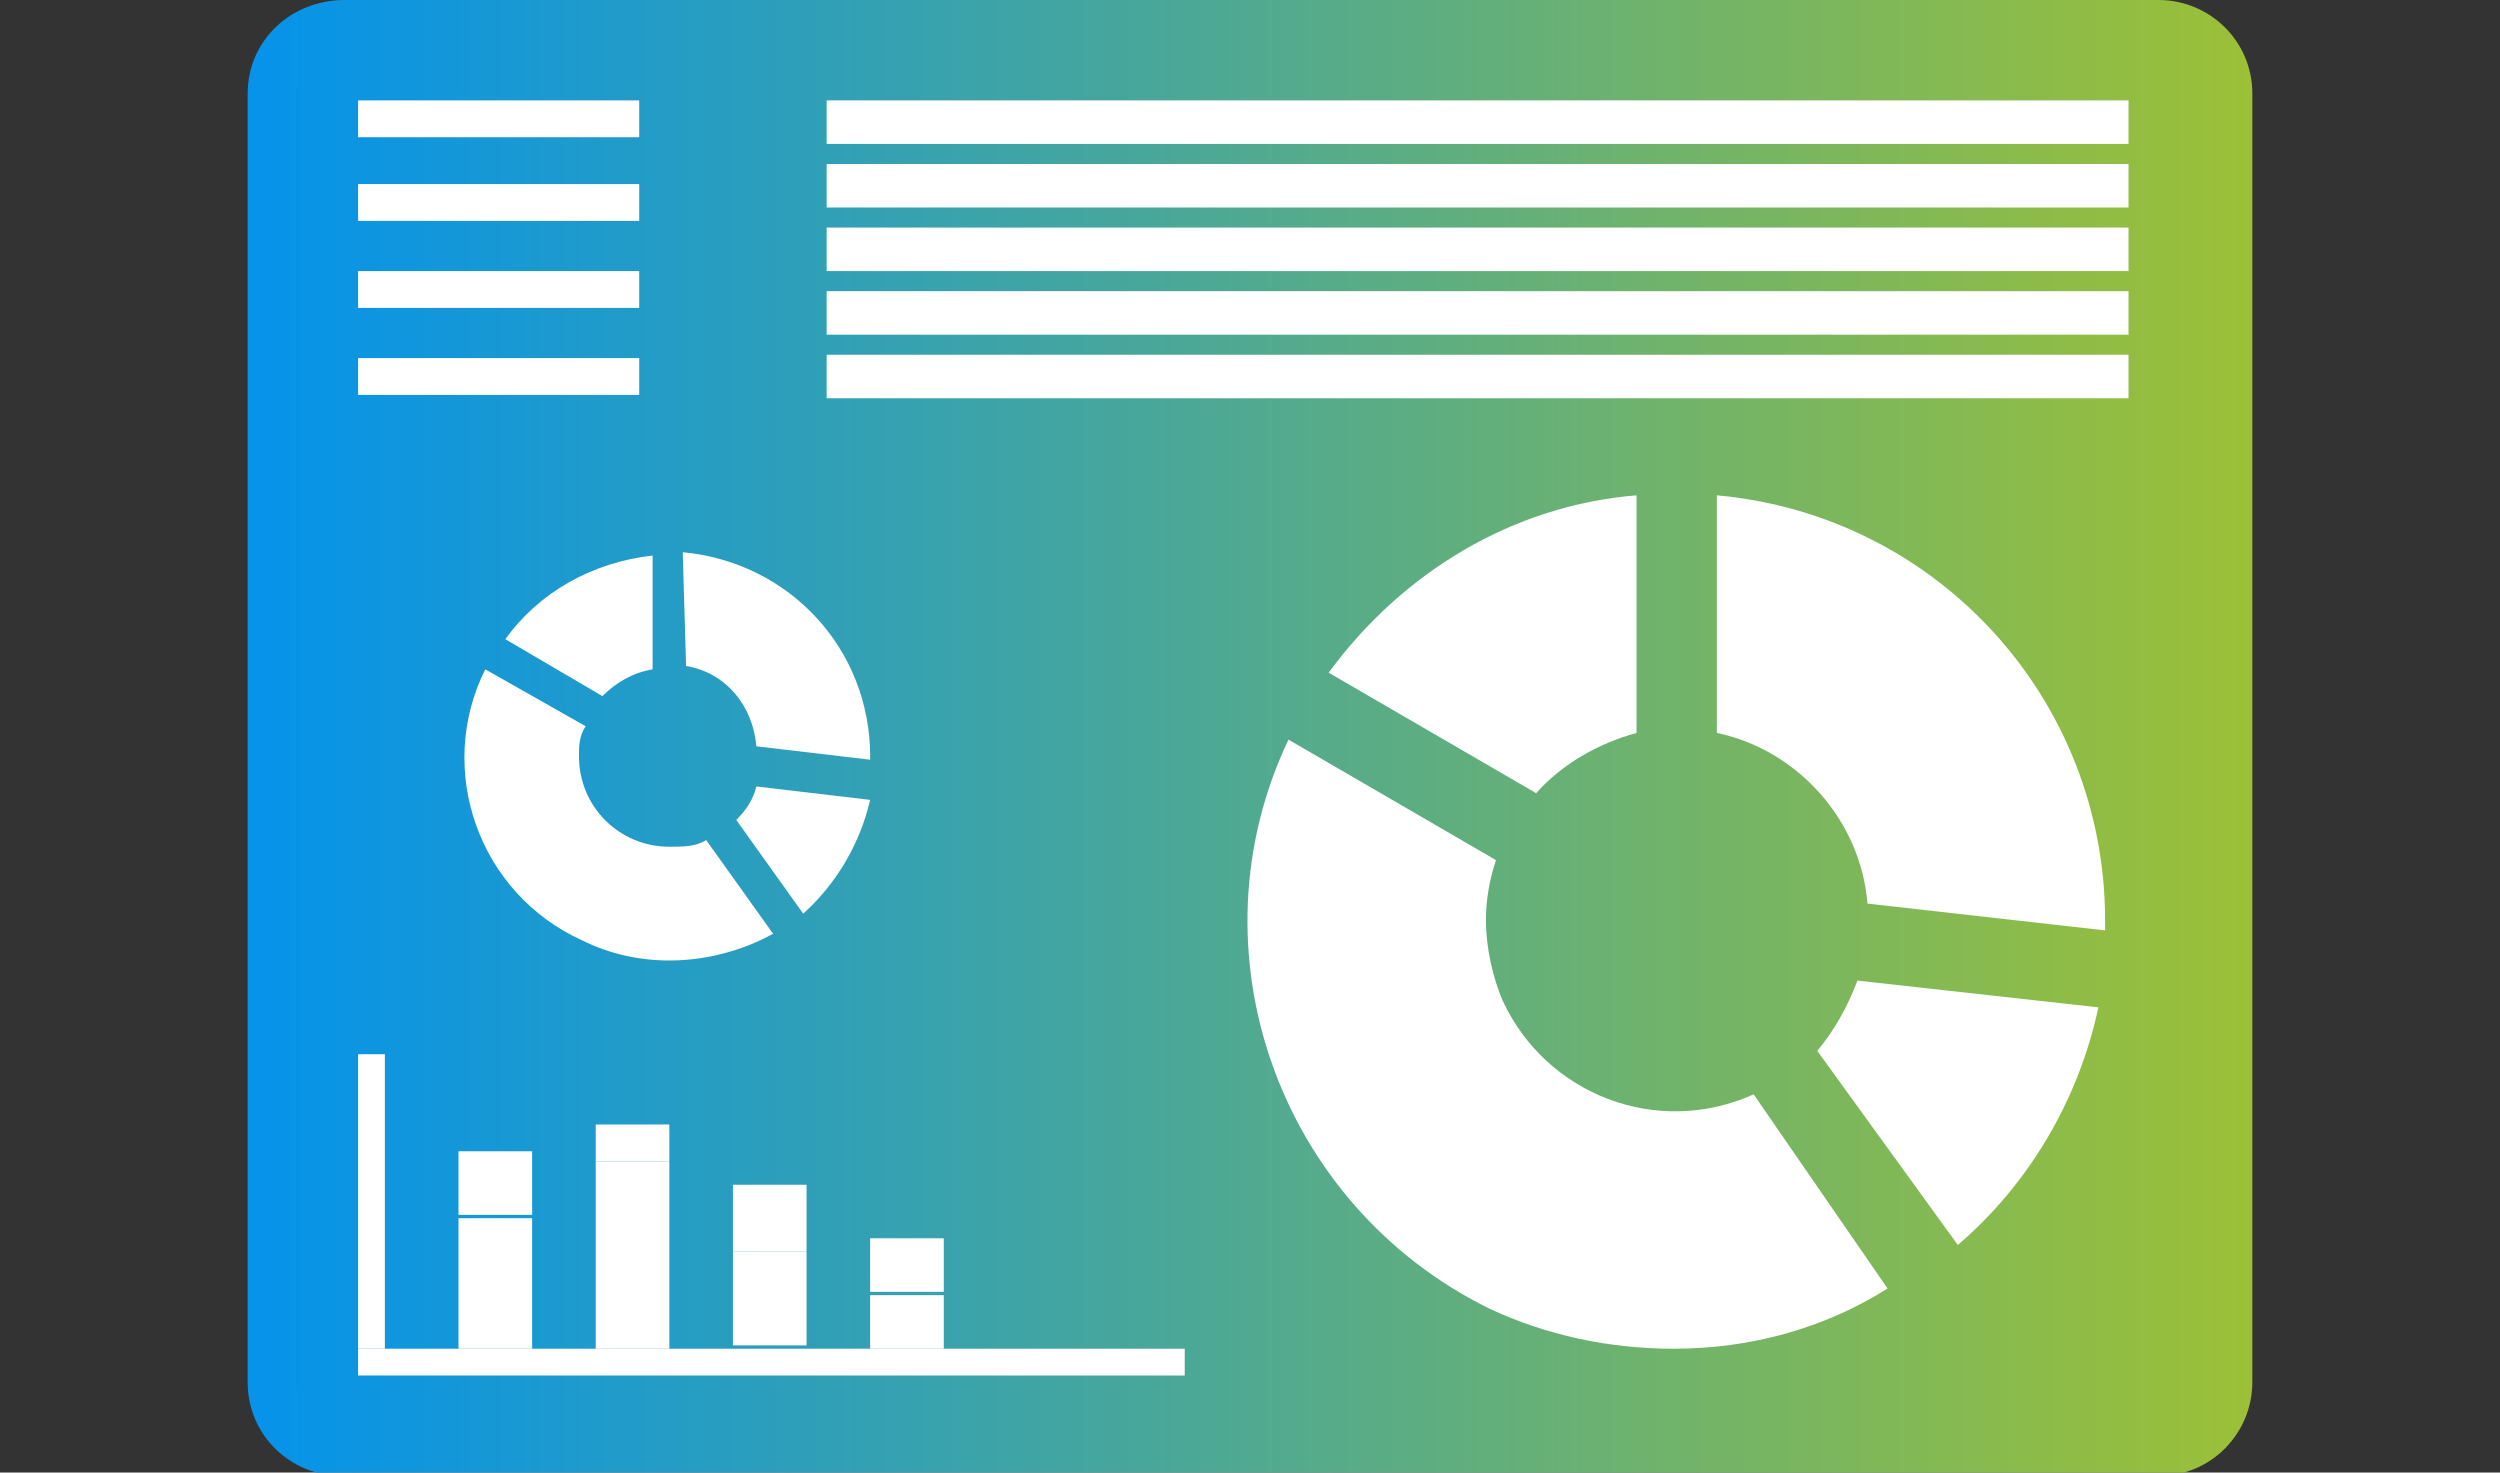 <?xml version="1.0" encoding="utf-8"?>
<!-- Generator: Adobe Illustrator 23.1.0, SVG Export Plug-In . SVG Version: 6.00 Build 0)  -->
<svg version="1.1" id="Layer_1" xmlns="http://www.w3.org/2000/svg" xmlns:xlink="http://www.w3.org/1999/xlink" x="0px" y="0px"
	 viewBox="0 0 74.7 44" style="enable-background:new 0 0 74.7 44;" xml:space="preserve">
<rect x="0" y="0" width="74.7" height="44" fill="#333333" stroke="none"/>
<style type="text/css">
	.st0{fill-rule:evenodd;clip-rule:evenodd;fill:url(#SVGID_1_);}
	.st1{fill:#FFFFFF;}
	.st2{fill:url(#SVGID_2_);}
	.st3{fill-rule:evenodd;clip-rule:evenodd;fill:url(#SVGID_3_);}
	.st4{fill-rule:evenodd;clip-rule:evenodd;fill:url(#SVGID_4_);}
</style>
<g>
	<g id="Objects_2_">
		
			<linearGradient id="SVGID_1_" gradientUnits="userSpaceOnUse" x1="7.433" y1="24" x2="67.237" y2="24" gradientTransform="matrix(1 0 0 -1 0 46)">
			<stop  offset="1.000000e-02" style="stop-color:#0693E9"/>
			<stop  offset="1" style="stop-color:#9CC037"/>
		</linearGradient>
		<path class="st0" d="M10.3,0h54.2c1.5,0,2.8,1.2,2.8,2.8v38.5c0,1.5-1.2,2.8-2.8,2.8l0,0H10.2c-1.5,0-2.8-1.2-2.8-2.8c0,0,0,0,0,0
			V2.8C7.4,1.2,8.7,0,10.3,0C10.2,0,10.2,0,10.3,0z"/>
		<path class="st1" d="M55.5,29.3c-0.3,0.8-0.7,1.5-1.2,2.1l4.2,5.8c2.1-1.8,3.6-4.3,4.2-7.1L55.5,29.3z"/>
		<path class="st1" d="M51.3,21.9c2.4,0.5,4.3,2.6,4.5,5.1l7.1,0.8c0-0.1,0-0.2,0-0.3c0-6.6-5-12.1-11.6-12.7V21.9z"/>
		<path class="st1" d="M45.9,23.7c0.8-0.9,1.9-1.5,3-1.8v-7.1c-3.7,0.3-7,2.3-9.2,5.3L45.9,23.7z"/>
		<path class="st1" d="M52.4,32.7c-2.9,1.3-6.2,0-7.5-2.8c-0.3-0.7-0.5-1.6-0.5-2.4c0-0.6,0.1-1.2,0.3-1.8l-6.2-3.6
			c-3,6.3-0.3,13.9,6,17c1.7,0.8,3.6,1.2,5.5,1.2c2.3,0,4.5-0.6,6.4-1.8L52.4,32.7z"/>
		<rect x="10.7" y="3" class="st1" width="8.4" height="1.1"/>
		<rect x="10.7" y="5.5" class="st1" width="8.4" height="1.1"/>
		<rect x="10.7" y="8.1" class="st1" width="8.4" height="1.1"/>
		<rect x="10.7" y="10.7" class="st1" width="8.4" height="1.1"/>
		<rect x="24.7" y="3" class="st1" width="38.9" height="1.3"/>
		<rect x="24.7" y="6.8" class="st1" width="38.9" height="1.3"/>
		<rect x="24.7" y="10.6" class="st1" width="38.9" height="1.3"/>
		<rect x="24.7" y="8.7" class="st1" width="38.9" height="1.3"/>
		<rect x="24.7" y="4.9" class="st1" width="38.9" height="1.3"/>
		<rect x="10.7" y="31.5" class="st1" width="0.8" height="8.8"/>
		<rect x="10.7" y="40.3" class="st1" width="24.7" height="0.8"/>
		<rect x="13.7" y="36.4" class="st1" width="2.2" height="3.9"/>
		<rect x="13.7" y="34.4" class="st1" width="2.2" height="1.9"/>
		<rect x="17.8" y="34.7" class="st1" width="2.2" height="5.6"/>
		<rect x="17.8" y="33.6" class="st1" width="2.2" height="1.1"/>
		<rect x="21.9" y="37.4" class="st1" width="2.2" height="2.8"/>
		<rect x="21.9" y="35.4" class="st1" width="2.2" height="2"/>
		<rect x="26" y="38.7" class="st1" width="2.2" height="1.6"/>
		<rect x="26" y="37" class="st1" width="2.2" height="1.6"/>
		<path class="st1" d="M22.6,23.5c-0.1,0.4-0.3,0.7-0.6,1l2,2.8c1-0.9,1.7-2.1,2-3.4L22.6,23.5z"/>
		<path class="st1" d="M20.5,19.9c1.2,0.2,2,1.2,2.1,2.4l3.4,0.4c0,0,0-0.1,0-0.1c0-3.2-2.4-5.8-5.6-6.1L20.5,19.9z"/>
		<path class="st1" d="M18,20.8c0.4-0.4,0.9-0.7,1.5-0.8v-3.4c-1.8,0.2-3.4,1.1-4.4,2.5L18,20.8z"/>
		<path class="st1" d="M21.1,25.1c-0.3,0.2-0.7,0.2-1.1,0.2c-1.5,0-2.7-1.2-2.7-2.7c0-0.3,0-0.6,0.2-0.9L14.5,20
			c-1.5,3-0.2,6.7,2.9,8.1c0.8,0.4,1.7,0.6,2.6,0.6c1.1,0,2.2-0.3,3.1-0.8L21.1,25.1z"/>
	</g>
</g>
</svg>
